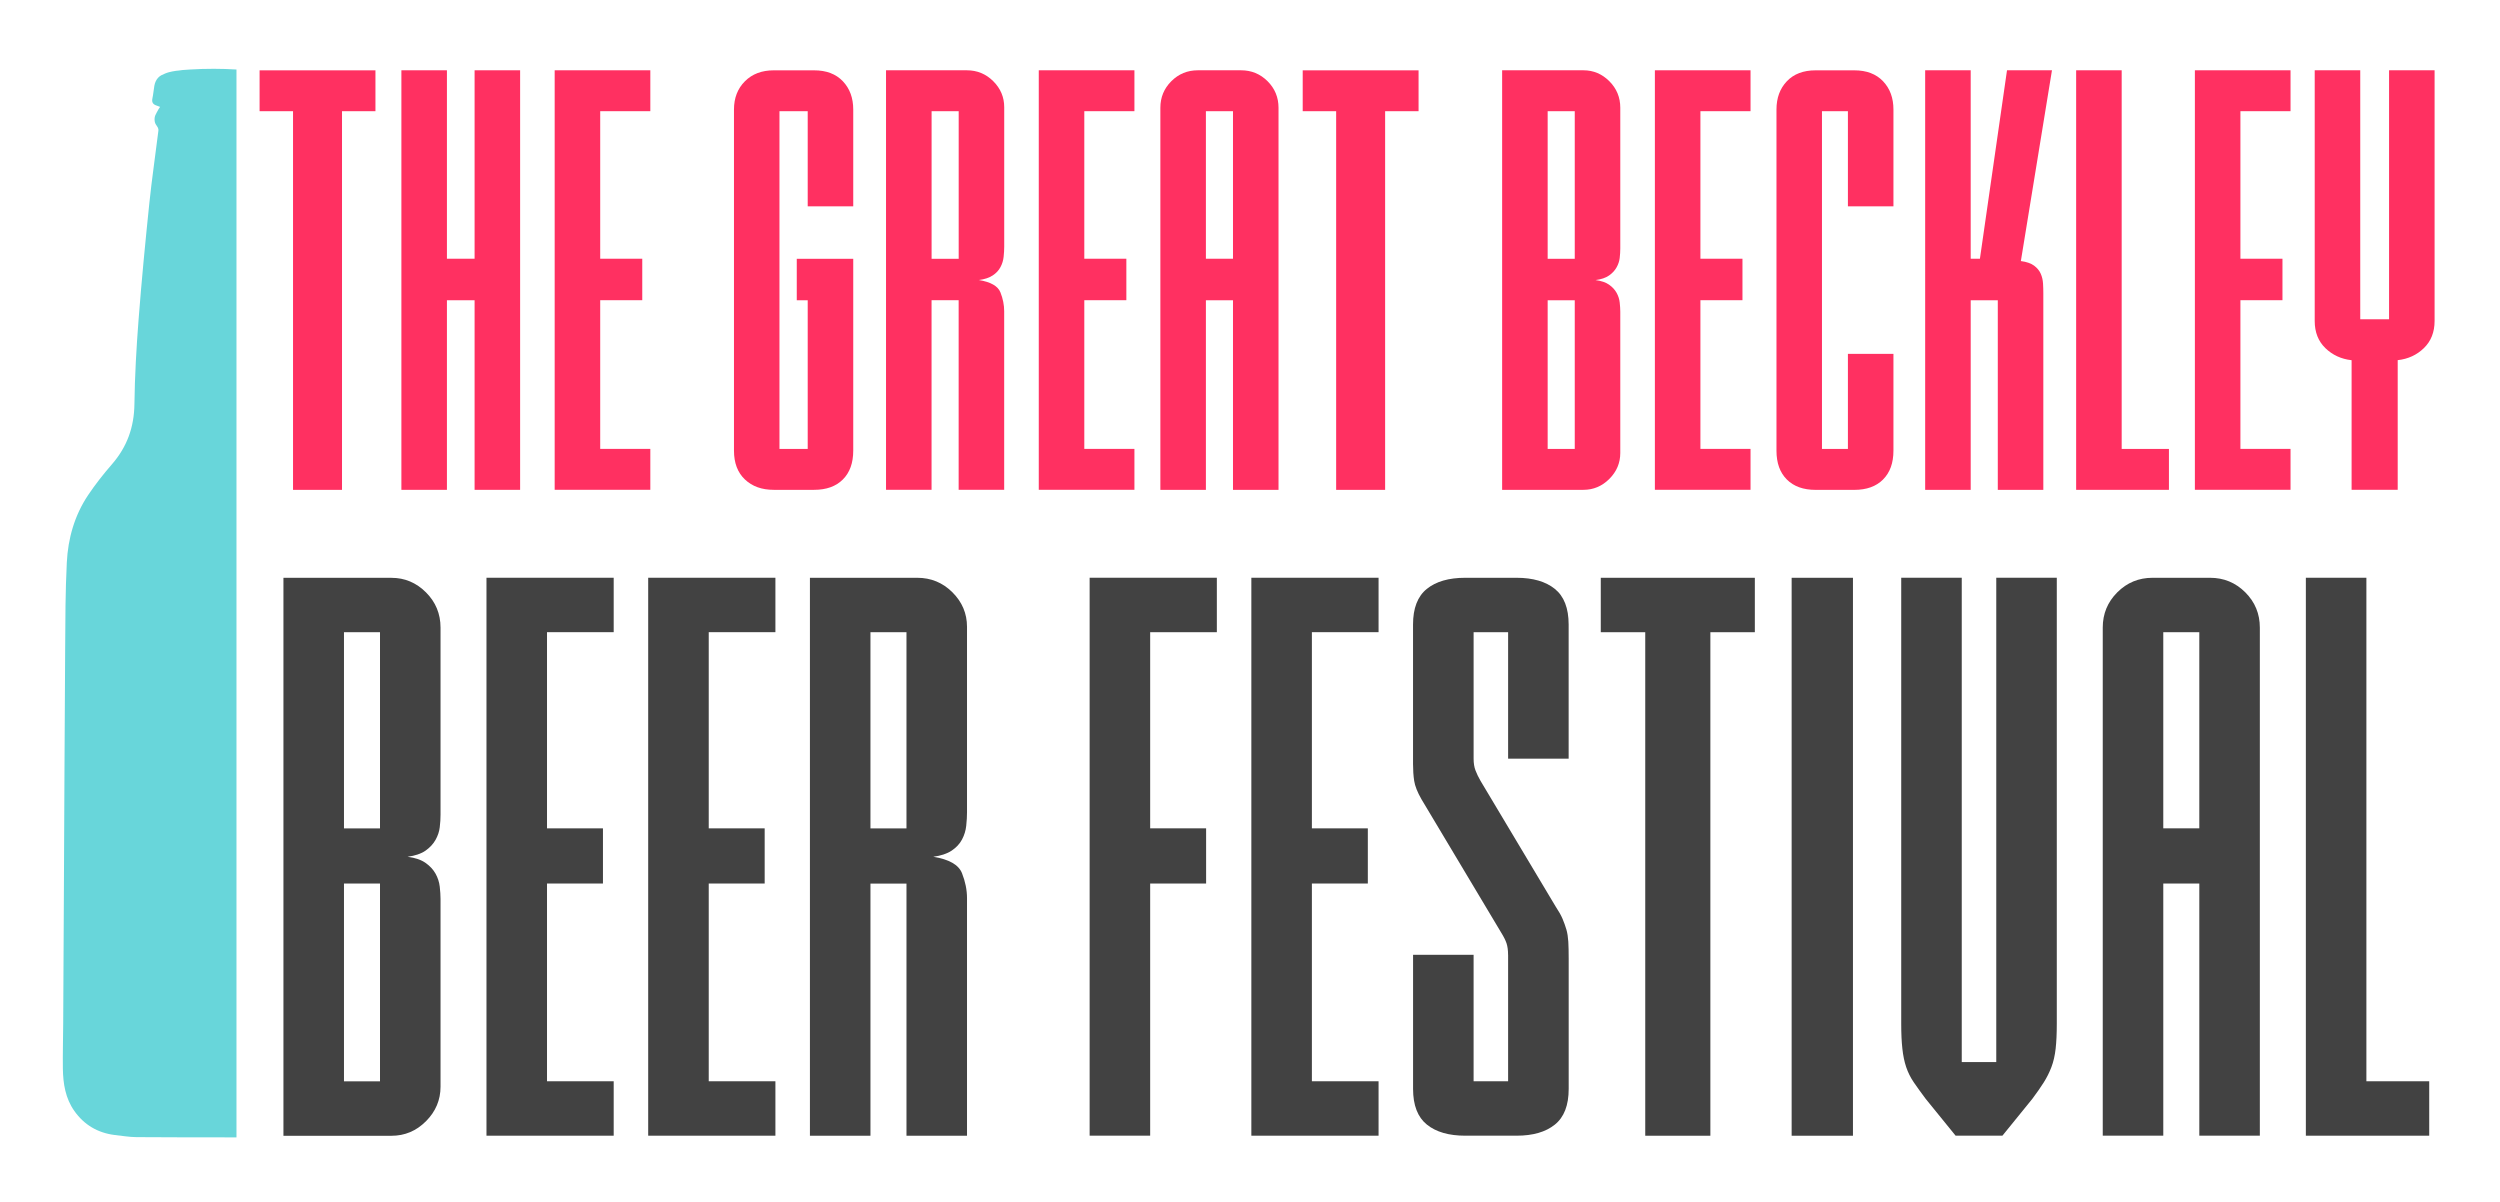 <?xml version="1.0" encoding="UTF-8"?> <svg xmlns="http://www.w3.org/2000/svg" id="Layer_1" viewBox="0 0 610 293.17"><defs><style>.cls-1{fill:#68d6da;}.cls-2{fill:#ff3061;}.cls-3{fill:#424242;}</style></defs><path class="cls-1" d="m46.38,16.96c-.62.04-1.24.08-1.85.13-.3.04-.6.08-.9.12-.39.03-.93.09-1.57.22-.52.11-1.08.22-1.75.5-.64.27-1.24.5-1.73,1.04-.47.51-.78,1.17-.92,1.96-.18,1.04-.26,2.1-.48,3.13-.2.96.21,1.44,1.06,1.71.33.1.65.24.82.31-.2.28-.48.71-.76,1.25-.31.6-.48.9-.54,1.27-.03.18-.17.98.22,1.69.12.22.18.24.33.51,0,0,.41.48.34,1.08-.72,5.9-1.6,11.78-2.21,17.69-.98,9.47-1.9,18.95-2.63,28.44-.53,6.85-.92,13.72-1.01,20.59-.07,5.62-1.79,10.41-5.45,14.64-2.09,2.41-4.09,4.93-5.86,7.58-3.31,4.95-4.9,10.57-5.19,16.45-.35,6.99-.36,13.99-.4,20.99-.13,19.69-.21,39.38-.31,59.08-.05,10.8-.11,21.61-.17,32.41-.02,3.68-.13,7.35-.08,11.03.06,3.65.62,7.22,2.8,10.3,2.39,3.38,5.69,5.33,9.81,5.86,1.78.18,3.55.51,5.33.52,8.2.07,16.22.05,24.42.06V16.96c-3.59-.22-7.37-.24-11.33,0Z"></path><path class="cls-2" d="m91.61,17.15v9.98h-8.16v92.39h-11.95V27.14h-8.16v-9.98h28.26Z"></path><path class="cls-2" d="m115.8,63.14V17.15h11.11v102.37h-11.11v-46.26h-6.75v46.26h-11.11V17.15h11.11v45.98h6.75Z"></path><path class="cls-2" d="m135.34,119.53V17.15h23.34v9.98h-12.23v36h10.26v10.12h-10.26v36.28h12.23v9.98h-23.34Z"></path><path class="cls-2" d="m208.19,109.96c0,3-.84,5.34-2.53,7.03s-4.03,2.53-7.03,2.53h-9.84c-2.91,0-5.25-.84-7.03-2.53-1.78-1.69-2.67-4.03-2.67-7.03V26.72c0-2.81.89-5.11,2.67-6.89,1.78-1.78,4.12-2.67,7.03-2.67h9.84c3,0,5.34.89,7.03,2.67,1.69,1.78,2.53,4.08,2.53,6.89v23.62h-11.11v-23.2h-6.89v82.4h6.89v-36.28h-2.67v-10.12h13.78v46.83Z"></path><path class="cls-2" d="m235.89,17.15c2.53,0,4.69.89,6.47,2.67,1.78,1.78,2.67,3.89,2.67,6.33v34.03c0,.75-.05,1.57-.14,2.46-.09.89-.35,1.74-.77,2.53-.42.8-1.05,1.48-1.9,2.04s-1.97.94-3.38,1.12c2.91.47,4.66,1.48,5.27,3.02.61,1.55.91,3.07.91,4.57v43.59h-11.11v-46.26h-6.61v46.26h-11.11V17.15h19.69Zm-1.97,45.98V27.14h-6.61v36h6.61Z"></path><path class="cls-2" d="m253.46,119.53V17.15h23.34v9.98h-12.23v36h10.26v10.12h-10.26v36.28h12.23v9.98h-23.34Z"></path><path class="cls-2" d="m283.13,26.29c0-2.53.89-4.69,2.67-6.47,1.78-1.78,3.94-2.67,6.47-2.67h10.55c2.53,0,4.69.89,6.47,2.67,1.78,1.78,2.67,3.94,2.67,6.47v93.23h-11.11v-46.26h-6.61v46.26h-11.11V26.29Zm17.72.84h-6.61v36h6.61V27.14Z"></path><path class="cls-2" d="m346.13,17.15v9.98h-8.16v92.39h-11.95V27.14h-8.16v-9.98h28.26Z"></path><path class="cls-2" d="m395.35,60.61c0,.75-.05,1.52-.14,2.32-.09.8-.35,1.57-.77,2.32-.42.75-1.03,1.41-1.83,1.97-.8.56-1.9.94-3.3,1.12,1.41.19,2.51.56,3.3,1.12.8.56,1.41,1.22,1.83,1.97.42.75.68,1.55.77,2.39.09.84.14,1.59.14,2.25v34.45c0,2.44-.89,4.55-2.67,6.33-1.78,1.78-3.89,2.67-6.33,2.67h-19.83V17.15h19.83c2.44,0,4.55.89,6.33,2.67,1.78,1.78,2.67,3.94,2.67,6.47v34.31Zm-11.11,2.53V27.14h-6.61v36h6.61Zm-6.61,10.12v36.28h6.61v-36.28h-6.61Z"></path><path class="cls-2" d="m403.79,119.53V17.15h23.34v9.98h-12.23v36h10.26v10.12h-10.26v36.28h12.23v9.98h-23.34Z"></path><path class="cls-2" d="m459.47,117c-1.69,1.69-4.03,2.53-7.03,2.53h-9.42c-3,0-5.34-.84-7.03-2.53s-2.53-4.03-2.53-7.03V26.72c0-2.81.84-5.11,2.53-6.89,1.69-1.78,4.03-2.67,7.03-2.67h9.42c3,0,5.34.89,7.03,2.67,1.69,1.78,2.53,4.08,2.53,6.89v23.62h-11.11v-23.2h-6.33v82.4h6.33v-23.2h11.11v23.62c0,3-.84,5.34-2.53,7.03Z"></path><path class="cls-2" d="m480.85,17.15v45.98h2.25l6.61-45.98h10.97l-7.59,46.55c1.41.19,2.48.56,3.23,1.12.75.56,1.29,1.22,1.62,1.97.33.75.51,1.55.56,2.39.05.84.07,1.64.07,2.39v47.95h-11.11v-46.26h-6.61v46.26h-11.11V17.15h11.11Z"></path><path class="cls-2" d="m506.58,119.53V17.15h11.11v92.39h11.53v9.98h-22.64Z"></path><path class="cls-2" d="m535.55,119.53V17.15h23.34v9.98h-12.23v36h10.26v10.12h-10.26v36.28h12.23v9.98h-23.34Z"></path><path class="cls-2" d="m573.79,119.53v-31.64c-2.53-.28-4.67-1.27-6.4-2.95-1.74-1.69-2.6-3.89-2.6-6.61V17.15h11.11v60.75h7.03V17.15h11.11v61.17c0,2.72-.87,4.92-2.6,6.61-1.74,1.69-3.87,2.67-6.4,2.95v31.64h-11.25Z"></path><path class="cls-3" d="m107.49,198.76c0,1-.06,2.03-.19,3.08-.12,1.06-.47,2.09-1.03,3.09-.56,1-1.37,1.87-2.43,2.62-1.06.75-2.53,1.25-4.39,1.5,1.87.25,3.33.75,4.39,1.5,1.06.75,1.87,1.62,2.43,2.62.56,1,.9,2.06,1.03,3.18.12,1.12.19,2.12.19,2.99v45.82c0,3.24-1.19,6.05-3.55,8.42s-5.17,3.55-8.41,3.55h-26.37v-136.14h26.37c3.24,0,6.04,1.19,8.41,3.55,2.37,2.37,3.55,5.24,3.55,8.6v45.63Zm-14.77,3.37v-47.87h-8.79v47.87h8.79Zm-8.79,13.46v48.25h8.79v-48.25h-8.79Z"></path><path class="cls-3" d="m118.7,277.11v-136.14h31.04v13.28h-16.27v47.87h13.65v13.46h-13.65v48.25h16.27v13.28h-31.04Z"></path><path class="cls-3" d="m158.16,277.11v-136.14h31.04v13.28h-16.27v47.87h13.65v13.46h-13.65v48.25h16.27v13.28h-31.04Z"></path><path class="cls-3" d="m223.8,140.98c3.37,0,6.23,1.19,8.6,3.55,2.37,2.37,3.55,5.17,3.55,8.42v45.25c0,1-.06,2.09-.19,3.27-.12,1.19-.47,2.31-1.03,3.37-.56,1.06-1.4,1.96-2.52,2.71-1.12.75-2.62,1.25-4.49,1.5,3.86.63,6.2,1.96,7.01,4.02.81,2.06,1.22,4.08,1.22,6.08v57.97h-14.77v-61.52h-8.79v61.52h-14.77v-136.14h26.18Zm-2.62,61.15v-47.87h-8.79v47.87h8.79Z"></path><path class="cls-3" d="m265.87,277.11v-136.14h31.04v13.28h-16.27v47.87h13.65v13.46h-13.65v61.52h-14.77Z"></path><path class="cls-3" d="m305.33,277.11v-136.14h31.04v13.28h-16.27v47.87h13.65v13.46h-13.65v48.25h16.27v13.28h-31.04Z"></path><path class="cls-3" d="m367.97,232.98c0-1.12-.13-2.06-.37-2.8-.25-.75-.69-1.62-1.31-2.62l-19.45-32.54c-1-1.74-1.59-3.24-1.78-4.49-.19-1.25-.28-2.62-.28-4.11v-34.03c0-3.99,1.12-6.89,3.37-8.7,2.24-1.81,5.36-2.71,9.35-2.71h12.53c3.99,0,7.11.91,9.35,2.71,2.24,1.81,3.37,4.71,3.37,8.7v32.72h-14.77v-30.86h-8.42v30.86c0,1.12.15,2.09.47,2.9.31.81.72,1.65,1.22,2.52l18.33,30.67c.75,1.12,1.31,2.12,1.68,2.99.37.87.68,1.75.94,2.62.25.87.4,1.87.47,2.99.06,1.12.09,2.5.09,4.11v31.79c0,3.99-1.12,6.89-3.37,8.7-2.24,1.81-5.36,2.71-9.35,2.71h-12.53c-3.99,0-7.11-.9-9.35-2.71-2.24-1.81-3.37-4.7-3.37-8.7v-32.72h14.77v30.85h8.42v-30.85Z"></path><path class="cls-3" d="m428.18,140.98v13.28h-10.85v122.86h-15.89v-122.86h-10.85v-13.28h37.59Z"></path><path class="cls-3" d="m437.16,140.98h14.96v136.14h-14.96v-136.14Z"></path><path class="cls-3" d="m477.17,277.11l-7.29-8.98c-1.12-1.5-2.09-2.83-2.9-4.02-.81-1.18-1.43-2.43-1.87-3.74-.44-1.31-.75-2.8-.93-4.49-.19-1.68-.28-3.71-.28-6.08v-108.83h14.77v118.18h8.42v-118.18h14.77v108.83c0,2.37-.09,4.39-.28,6.08-.19,1.68-.53,3.18-1.03,4.49-.5,1.31-1.12,2.56-1.87,3.74-.75,1.19-1.68,2.52-2.8,4.02l-7.29,8.98h-11.41Z"></path><path class="cls-3" d="m513.07,153.13c0-3.37,1.18-6.23,3.55-8.6,2.37-2.37,5.24-3.55,8.6-3.55h14.03c3.37,0,6.23,1.19,8.6,3.55,2.37,2.37,3.55,5.24,3.55,8.6v123.98h-14.77v-61.52h-8.79v61.52h-14.77v-123.98Zm23.56,1.12h-8.79v47.87h8.79v-47.87Z"></path><path class="cls-3" d="m562.63,277.11v-136.14h14.77v122.86h15.33v13.28h-30.11Z"></path></svg> 